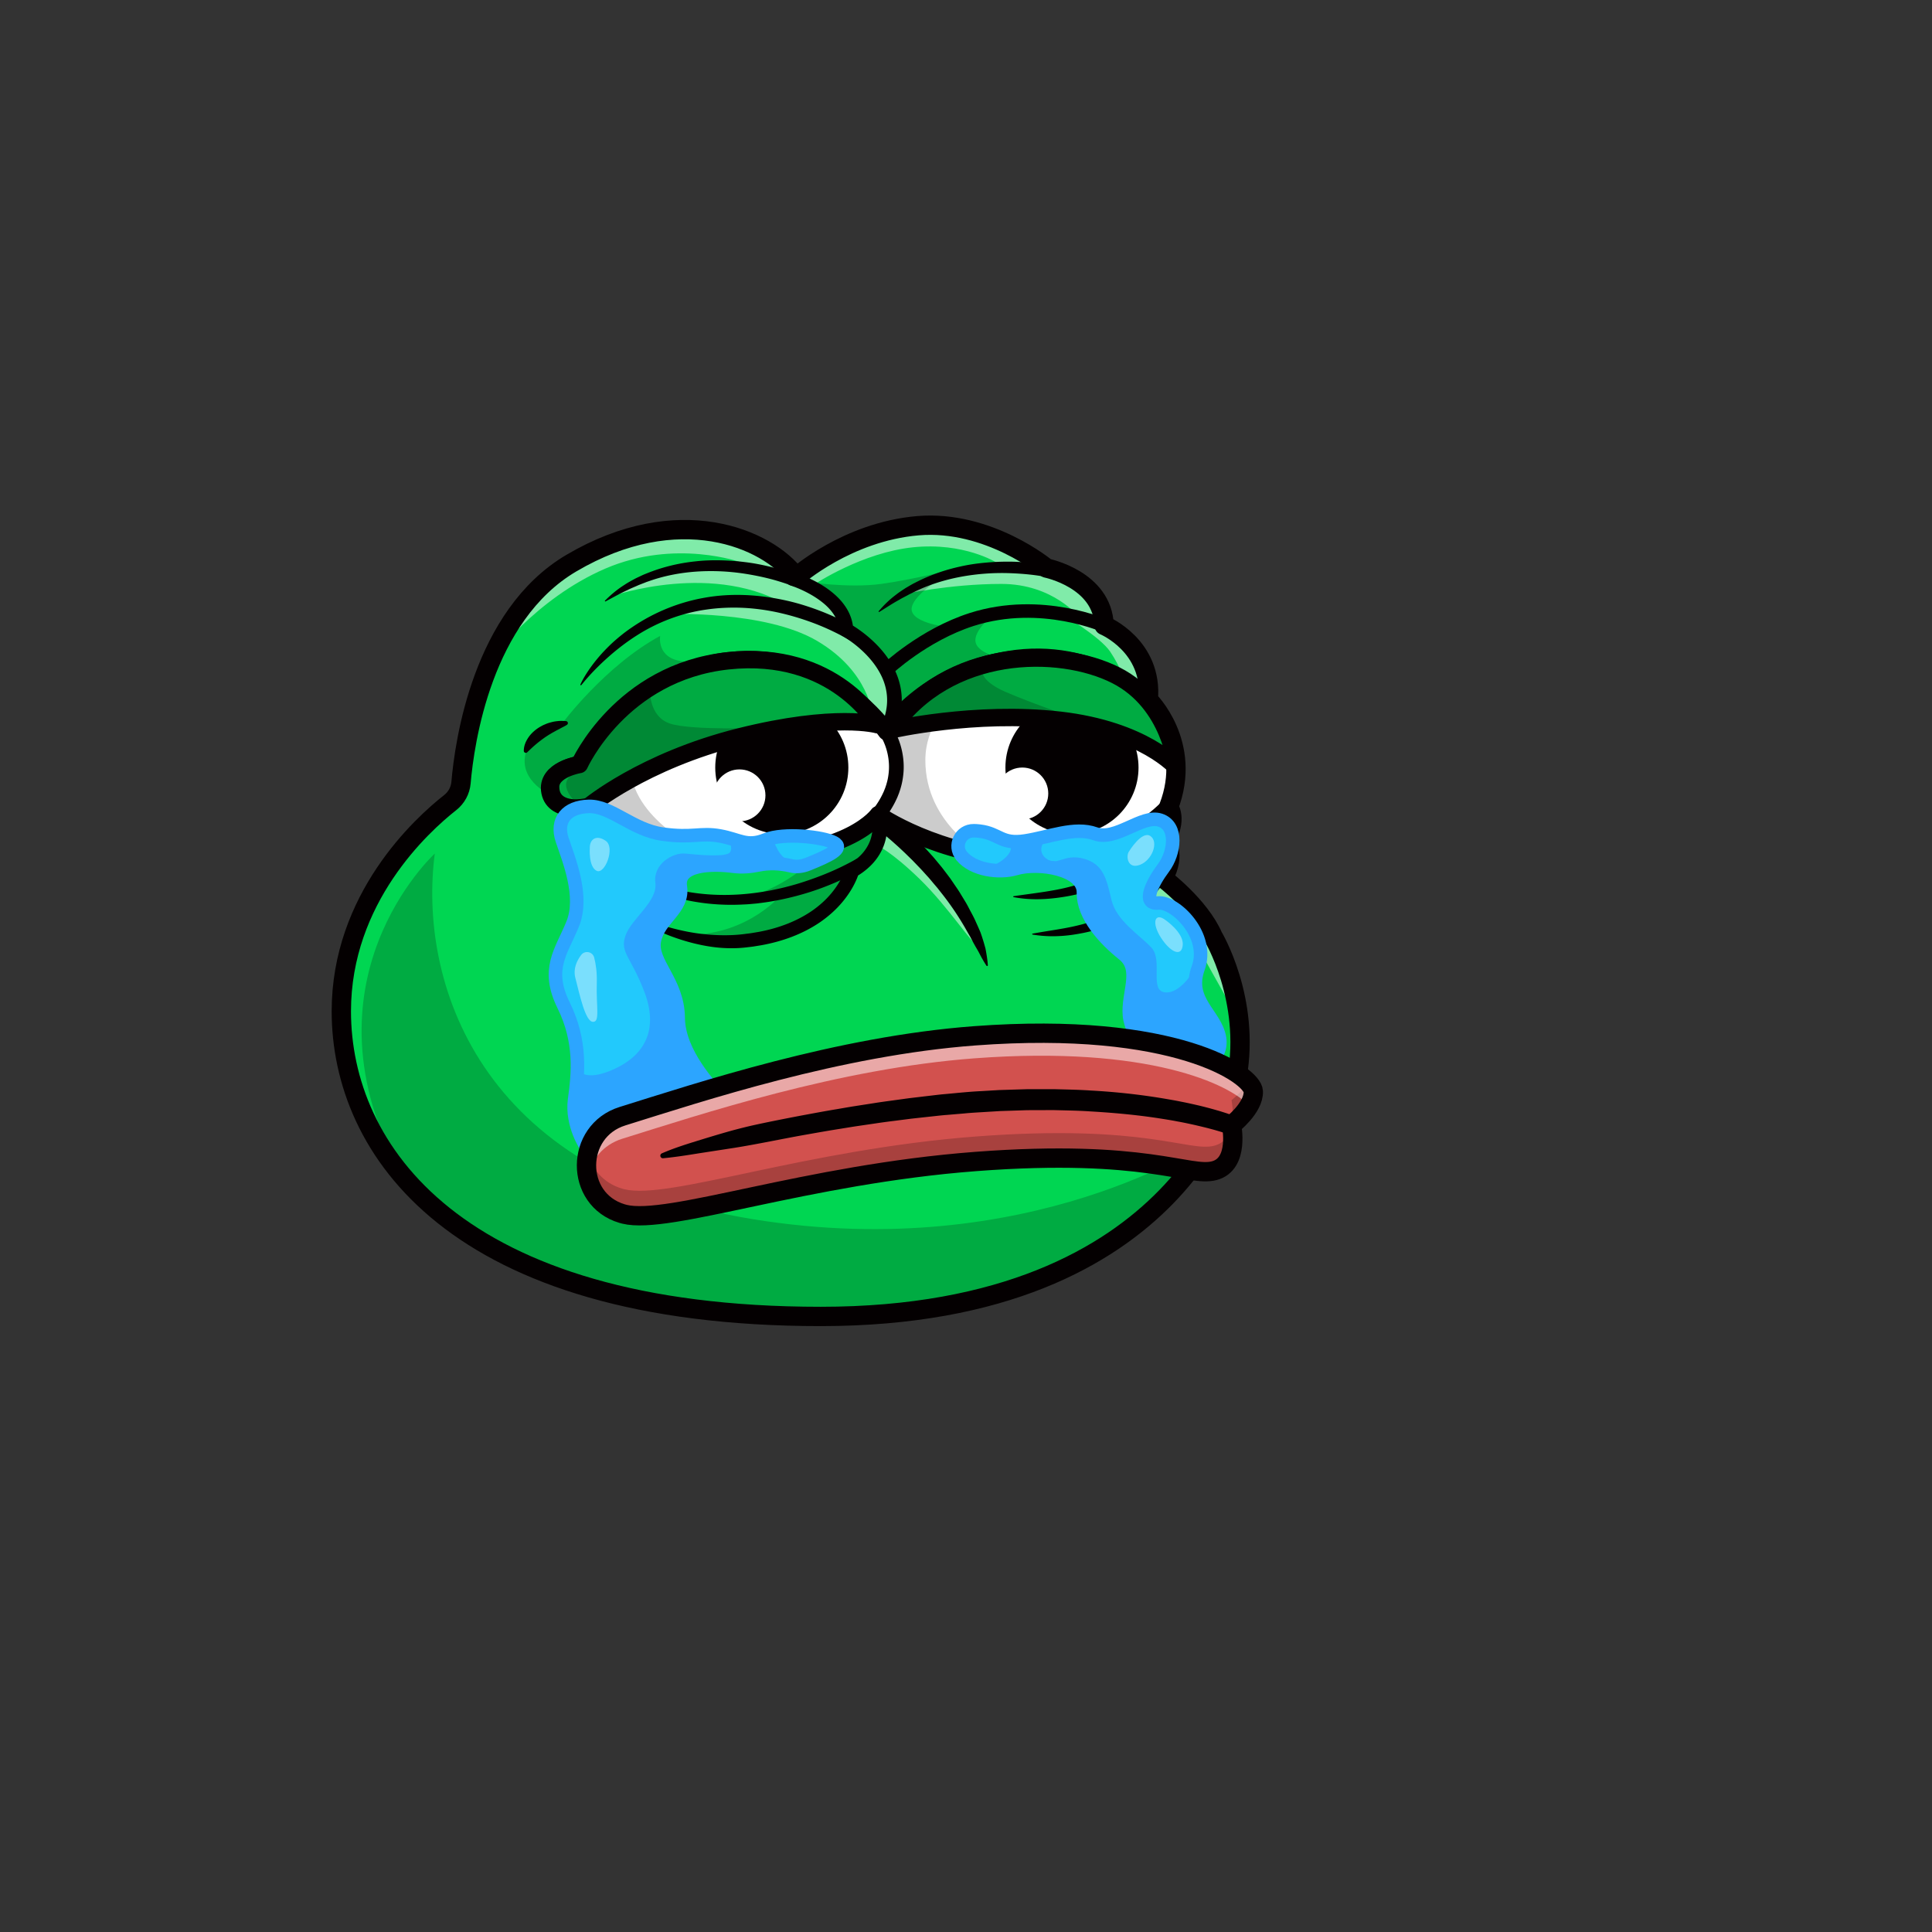 <svg id="uuid-c845233e-4e9e-4bd6-b6e5-d5310b9fcc3c" xmlns="http://www.w3.org/2000/svg" viewBox="0 0 1000 1000"><rect x="0" y="0" width="1000" height="1000" fill="#333333" stroke="none"/><defs><style>.uuid-97f64129-f5a0-4390-bf2d-921805a54b20{opacity:.4;stroke-width:0}.uuid-188c9134-2010-4aa7-91bc-81396f9ac20a,.uuid-6b1d689d-6c7d-4d9c-8dc1-30cbc1a62a6d,.uuid-9a4f8e32-99df-44d0-93f3-3a26d5e61ab8,.uuid-9d9cf8a8-163b-46a7-95fb-7de281e3161e,.uuid-a30e747f-80c1-4afc-9017-a8069eab053c,.uuid-b19ddb70-6213-4bc7-bc09-50556eba527c,.uuid-c9508bbe-1db9-478e-bcc5-a57f2b3dbde6{stroke-width:0}.uuid-6b1d689d-6c7d-4d9c-8dc1-30cbc1a62a6d,.uuid-97f64129-f5a0-4390-bf2d-921805a54b20,.uuid-b19ddb70-6213-4bc7-bc09-50556eba527c{fill:#fff}.uuid-9d9cf8a8-163b-46a7-95fb-7de281e3161e{fill:#00d652}.uuid-a30e747f-80c1-4afc-9017-a8069eab053c{fill:#2ca5ff}.uuid-7b0792b4-d195-4c4a-9193-232a044d8e9b{stroke-width:9px}.uuid-5eb27137-085e-4f90-bbb9-5a799fe89bee,.uuid-7b0792b4-d195-4c4a-9193-232a044d8e9b,.uuid-fffad665-5689-468a-9b4a-2c38b4e09b35{fill:none;stroke-linecap:round;stroke-linejoin:round}.uuid-7b0792b4-d195-4c4a-9193-232a044d8e9b,.uuid-fffad665-5689-468a-9b4a-2c38b4e09b35{stroke:#040001}.uuid-5eb27137-085e-4f90-bbb9-5a799fe89bee{stroke:#2ca5ff;stroke-width:7px}.uuid-b19ddb70-6213-4bc7-bc09-50556eba527c{opacity:.5;isolation:isolate}.uuid-c9508bbe-1db9-478e-bcc5-a57f2b3dbde6{isolation:isolate}.uuid-188c9134-2010-4aa7-91bc-81396f9ac20a{fill:#22c9fc}.uuid-c9508bbe-1db9-478e-bcc5-a57f2b3dbde6{opacity:.2;fill:#040001}.uuid-9a4f8e32-99df-44d0-93f3-3a26d5e61ab8{fill:#040001}.uuid-fffad665-5689-468a-9b4a-2c38b4e09b35{stroke-width:10px}</style></defs><g id="uuid-0cdd473f-e54f-42c9-87a7-489d635cbde9"><path class="uuid-9d9cf8a8-163b-46a7-95fb-7de281e3161e" d="M233.02 415.43c3.21-2.53 5.25-6.25 5.6-10.32 1.79-20.87 11-86.48 57.13-113.64 55.23-32.52 100.65-12.13 115.61 8 0 0 27.1-24.26 63.74-27.35s66.58 21.94 66.58 21.94 29.03 5.81 29.81 29.68c0 0 25.42 10.58 22.84 38.45 0 0 23.23 22.45 10.58 55.48 0 0 4.9 6.71-2.06 17.29 0 0 6.45 6.71-.77 19.61 0 0 18.84 14.19 25.81 30.19 0 0 19.28 37.82 12.38 72.77 0 0-25.81 123.87-215.48 123.87s-248.13-86.71-248.13-157.94c0-58.5 41.53-96.37 56.36-108.03Z"/><path class="uuid-b19ddb70-6213-4bc7-bc09-50556eba527c" d="M254.3 341.42s22.62-31.43 59.01-47.11 70.45-3.17 70.45-3.17-37.61-4.72-67 17.42c0 0 53.63-18.82 92.83 6.05 0 0-29.43-11.1-64.15 3.27 0 0 50.45-2.11 77.54 13.87 27.1 15.98 28.62 38.38 28.62 38.38l5.75 6.58 3.53-2.72s5.37-20.96-4.77-31.66-16.87-16.15-18.54-20.4-4.9-10.19-12.9-15.1-15.23-10.19-16.26-10.97-28.26-28.77-75.35-19.29c-47.11 9.48-71 43.45-78.76 64.85ZM421.89 302.25s24.39-16.26 50.71-18.97c26.32-2.71 43.11 7.86 43.11 7.86s-12.95 2.67-14.8 3.04c-1.85.37-17.1 4.83-17.1 4.83l-17.37 8.78s24.75-5.55 51.84-5.55 40.4 17.42 40.4 17.42l-9.14-1.9s19.85 11.77 25.07 19.51c5.23 7.74 8.06 16.03 8.06 16.03l7.81 4.68s3.59 1.24 3.83-3.93c.24-5.17-2.62-14.1-8.87-19.9-6.25-5.79-11.14-9.02-11.14-9.02l-2.86-2.73s-3.42-15.41-11.84-20.28c-8.42-4.87-20.27-9.92-20.27-9.92s-22.58-18.13-52.97-20.21c-30.39-2.09-56.12 14.54-56.72 14.88s-13.92 8.97-13.92 8.97l6.17 6.41ZM452.27 436.57c1.31.64 8.96 4.04 23.87 18.53 14.91 14.49 28.89 36.27 27.96 31.64-2.03-10.11-14.86-36.43-23.57-44.95-8.71-8.52-19.94-16.06-21-16.26s-2.71.77-2.71.77l-4.55 10.27ZM581.56 433.28s7.72 6.9-2.34 19.71l10.08-5.93s.19 15.64-12.77 26.86l-1.51 3.44 11.98-5.73 8.49-6.79s16.12 7.51 22.32 21.45l24.05 42.87-8.41-32.69-6.78-14.28s-5.4-9.47-10.99-15.1c-5.58-5.63-9.46-9.69-10.75-10.23-1.29-.55 0-4.61 0-4.61s2.35-6 .53-10.45c-1.82-4.45-.53-8.52-.53-8.52s2.31-6.59 1.65-10.07c-.66-3.47-3.39-3.77-3.39-3.77s-5.77 6.01-21.62 13.84Z"/><path class="uuid-6b1d689d-6c7d-4d9c-8dc1-30cbc1a62a6d" d="M604.92 417.67s-26.45 29.94-73.29 27.61c-46.84-2.32-77.03-23.61-77.03-23.61s-14.58 21.29-69.81 21.55-80-25.81-80-25.81-17.81 4.13-20.13-7.48 15.23-14.19 15.23-14.19 28.9-48 76.9-53.68 76.57 29.01 82.06 36.65c0 0 18.58-29.94 63.23-37.27 44.65-7.34 72.26 20.76 72.26 20.76s10.26 12.59 12.97 24.13c2.71 11.53-2.39 31.34-2.39 31.34Z"/><path class="uuid-c9508bbe-1db9-478e-bcc5-a57f2b3dbde6" d="M625.91 590.73s-92.74 63.58-235.96 40.36-173.42-124.26-164.9-189.29c0 0-72.63 66.43-16.77 166.77 0 0 37.73 51.56 139.12 67.24s159.85-1.02 201.07-18.02 69.03-50.91 77.44-67.06ZM290.72 374.79s22.33-30.15 50.98-45.64c0 0-2.06 11.76 11.87 13.16l13.94 1.4s-27.35 9.56-45.94 26.14c-18.58 16.58-21.68 25.87-21.68 25.87s-8.52 3.61-12.65 5.68-2.06 10.28-2.06 10.28-19.9-8.82-11.63-25.68l6.57-6.65 5.75-3.04 4.85-1.52ZM495.5 294.18s-20.26 10.58-23.35 19.35c-3.1 8.77 18.19 10.97 18.19 10.97l17.73-5.33 6.59-1.42s-11.42 8.69-9.61 15.01c1.81 6.32 16 8.39 15.35 8.39s-20.2 4.34-31.39 11.41c-11.18 7.07-22.39 16.75-22.39 16.75h-4.4s.88-21.76-9.17-30.87-15.29-12.2-15.09-13.94c.19-1.74-.79-7.24-5.85-11.94s-10.97-8.62-10.97-8.62l-4.09-2.83s21.99 3.46 39.06 1.13c17.07-2.32 39.39-8.06 39.39-8.06Z"/><path class="uuid-c9508bbe-1db9-478e-bcc5-a57f2b3dbde6" d="M359.25 347.01s-29.69 16.35-32.78 45.8c-3.1 29.44 36.58 47.64 36.58 47.64s-16.99.97-36.75-9.87-21.51-13.16-21.51-13.16-16.39 3.46-19.61-5.72c-3.23-9.18 4.77-13.83 14.71-15.96 0 0 18.34-36.29 59.36-48.73ZM522.08 341.42s-43.12 18.22-43.12 52.04 31.24 49.36 31.24 49.36-23.19-5.38-35.29-9.25-18.1-10.45-18.1-10.45l.78-5.64s6.56-10.31 5.8-20.2c-.77-9.89-3.68-18.48-3.68-18.48l1.84-1.94s2.72-6.79 15.94-16.99c13.24-10.2 36.07-18.56 44.59-18.45ZM428.39 437.21s-21.93 27.97-55.73 29.25c0 0 17.84.95 30.61-2.21 0 0-19.2 22.13-52.26 19.29 0 0 26.92 7.02 51.02.25s32.62-19.48 34.37-23.48c1.74-4 3.29-7.29 3.29-7.29s2.9-3.87 3.68-4.06c.77-.19 8.74-6.66 10.21-11.74s2.81-6 1.72-7-3.61-3.13-3.61-3.13-9.4 6.68-23.3 10.12Z"/><path class="uuid-9a4f8e32-99df-44d0-93f3-3a26d5e61ab8" d="M411.25 296.4c1.86.58 3.44 1.18 5.1 1.86 1.64.68 3.26 1.42 4.85 2.23 3.18 1.62 6.27 3.5 9.14 5.79 2.87 2.28 5.56 4.99 7.65 8.3 2.1 3.28 3.49 7.26 3.65 11.31l-1.93-3.09c.74.41 1.29.74 1.9 1.12.6.37 1.18.75 1.76 1.14 1.16.78 2.28 1.59 3.39 2.43 2.21 1.69 4.31 3.51 6.3 5.48 3.97 3.93 7.51 8.47 10.01 13.71 2.53 5.2 3.9 11.15 3.66 17.04-.2 5.91-1.95 11.6-4.48 16.67l-.28-3.87c.24.35.36.55.52.81l.42.73c.27.48.52.96.76 1.44a39.596 39.596 0 0 1 3.16 9.02c.91 4.15 1.18 8.47.68 12.71-.24 2.12-.63 4.22-1.22 6.26-.26 1.03-.64 2.02-.96 3.03-.4.97-.74 1.98-1.21 2.92-1.74 3.83-3.98 7.38-6.55 10.59l.64-3.55c.11.35.15.52.21.76l.15.64c.09.42.17.84.24 1.26.13.83.24 1.66.3 2.48.13 1.65.1 3.31-.05 4.97-.32 3.3-1.21 6.59-2.7 9.58-1.47 3-3.48 5.71-5.81 7.98-2.32 2.28-4.93 4.18-7.65 5.75l1.74-2.31c-.14.53-.24.83-.37 1.2-.12.36-.25.7-.38 1.04-.26.68-.54 1.34-.83 1.99-.59 1.3-1.23 2.56-1.93 3.77-1.39 2.44-3 4.73-4.76 6.88-3.52 4.31-7.71 8-12.25 11.09-9.13 6.15-19.59 9.8-30.11 11.7l-3.96.64c-1.32.2-2.65.33-3.97.49-2.66.3-5.4.45-8.1.41-5.41-.04-10.76-.73-15.96-1.87-5.21-1.12-10.29-2.67-15.23-4.54-4.93-1.9-9.71-4.08-14.18-6.97a.922.922 0 0 1-.27-1.28.94.94 0 0 1 1.1-.37l.04.02c9.59 3.54 19.48 6.38 29.49 7.57 5 .58 10 .84 14.95.67 2.48-.07 4.91-.26 7.39-.58 1.24-.18 2.49-.29 3.73-.49l3.7-.62c9.81-1.83 19.29-5.27 27.33-10.75 4-2.75 7.64-6 10.65-9.74 1.5-1.86 2.87-3.83 4.03-5.9a37.17 37.17 0 0 0 1.59-3.15c.24-.53.46-1.06.65-1.59.1-.27.19-.53.28-.78.08-.23.17-.56.2-.65l.02-.08c.27-.97.91-1.76 1.71-2.23 2.26-1.32 4.34-2.87 6.12-4.65 1.79-1.76 3.24-3.78 4.3-5.96 1.07-2.18 1.7-4.56 1.92-7 .11-1.22.12-2.45.02-3.67-.05-.61-.13-1.22-.23-1.81-.05-.3-.11-.59-.17-.87l-.1-.41-.08-.29-.04-.16c-.33-1.22-.03-2.47.69-3.4 2.21-2.81 4.1-5.82 5.54-8.99.39-.78.66-1.61 1-2.4.26-.82.58-1.63.78-2.47.49-1.65.8-3.34.99-5.04.41-3.4.19-6.86-.54-10.22-.37-1.68-.86-3.34-1.5-4.93-.31-.8-.66-1.58-1.04-2.34-.19-.38-.38-.75-.58-1.11l-.3-.52-.25-.41-.1-.16a3.811 3.811 0 0 1-.17-3.71c2.16-4.32 3.54-8.92 3.69-13.54.18-4.62-.85-9.23-2.9-13.49-2.04-4.26-5.01-8.18-8.47-11.66-1.74-1.74-3.6-3.38-5.56-4.9-.98-.76-1.98-1.49-3-2.19-.51-.35-1.02-.69-1.54-1.01-.5-.32-1.07-.66-1.48-.9l-.07-.04a3.66 3.66 0 0 1-1.86-3.05c-.09-2.71-.97-5.33-2.47-7.74-1.5-2.42-3.59-4.61-5.98-6.53-2.39-1.93-5.07-3.62-7.88-5.1a61.05 61.05 0 0 0-4.32-2.06c-1.44-.62-3.02-1.23-4.38-1.67l-.1-.03a3.498 3.498 0 0 1-2.25-4.41c.59-1.79 2.53-2.79 4.36-2.23Z"/><path class="uuid-9a4f8e32-99df-44d0-93f3-3a26d5e61ab8" d="M446.27 449.76c-2.49 1.51-4.85 2.77-7.34 4a140.38 140.38 0 0 1-7.5 3.42c-5.06 2.14-10.22 4.01-15.49 5.53-5.27 1.54-10.62 2.79-16.03 3.74-2.7.49-5.43.84-8.15 1.18l-4.11.37c-1.37.11-2.75.15-4.12.22-10.98.48-22.05-.61-32.67-3.36-1.34-.31-2.65-.69-3.96-1.12-1.3-.43-2.62-.8-3.91-1.27-2.56-.98-5.13-1.93-7.58-3.15-4.98-2.26-9.62-5.19-13.97-8.41a.253.253 0 0 1-.05-.35c.07-.09.19-.13.3-.08h.01c4.99 2.1 9.83 4.31 14.89 5.97 2.47.97 5.05 1.61 7.56 2.44 1.26.38 2.56.67 3.83 1l1.91.5c.64.16 1.29.27 1.93.41 10.31 2.25 20.92 2.86 31.41 2.13 10.5-.74 20.91-2.78 30.98-5.91 5.03-1.58 9.99-3.38 14.85-5.43 2.43-1.03 4.83-2.11 7.18-3.28 2.33-1.16 4.74-2.38 6.86-3.64l.08-.05c1.42-.85 3.26-.38 4.11 1.04.84 1.42.38 3.25-1.02 4.1ZM439.42 331.19c-1.22-.75-2.68-1.56-4.07-2.29-1.41-.74-2.85-1.45-4.29-2.15-2.89-1.39-5.84-2.66-8.84-3.83-5.99-2.31-12.15-4.21-18.4-5.64-6.25-1.44-12.62-2.33-19.01-2.66-6.39-.29-12.8-.04-19.12.88-12.66 1.77-24.93 6.33-35.8 13.22-5.44 3.44-10.58 7.38-15.42 11.71-4.84 4.32-9.42 9.01-13.55 14.14h-.01c-.1.14-.29.16-.41.05a.281.281 0 0 1-.08-.35c1.41-3.06 3.21-5.88 5.14-8.63 1.94-2.73 4.08-5.33 6.34-7.83 2.3-2.45 4.69-4.84 7.27-7.02 1.28-1.11 2.6-2.16 3.92-3.21 1.36-1.01 2.72-2.01 4.13-2.95 11.19-7.62 24.06-12.92 37.5-15.25 13.45-2.42 27.32-1.68 40.59 1.1 6.66 1.37 13.15 3.39 19.48 5.82 3.16 1.22 6.28 2.57 9.34 4.03 1.54.73 3.05 1.51 4.55 2.32 1.52.83 2.95 1.63 4.53 2.62a3.503 3.503 0 0 1-3.7 5.95l-.09-.03ZM408.93 302.85c-1.77-.69-3.8-1.33-5.74-1.93-1.97-.61-3.96-1.15-5.96-1.64-4.01-.98-8.07-1.76-12.16-2.39-8.17-1.23-16.47-1.59-24.7-1.03-8.23.58-16.4 2.12-24.21 4.86l-1.47.5-1.44.57c-.96.38-1.94.73-2.89 1.13-1.88.87-3.84 1.59-5.68 2.55-3.81 1.71-7.42 3.82-11.22 5.8h-.01a.24.24 0 0 1-.34-.1c-.05-.1-.03-.22.04-.29 3.03-3.03 6.35-5.82 10.01-8.12 1.79-1.21 3.7-2.23 5.61-3.26.96-.49 1.95-.93 2.93-1.4.98-.48 1.97-.9 2.99-1.29 8.04-3.27 16.57-5.34 25.21-6.24 4.32-.5 8.67-.64 13.01-.55 4.34.09 8.67.41 12.98.96 4.31.53 8.57 1.35 12.79 2.39 2.11.51 4.21 1.08 6.29 1.72 2.11.64 4.1 1.33 6.26 2.2 1.54.62 2.28 2.37 1.66 3.9a3 3 0 0 1-3.87 1.67h-.09ZM271.12 388.67c0-2.73 1.07-5.05 2.5-7.14 1.45-2.06 3.37-3.75 5.48-5.06.53-.32 1.08-.61 1.62-.91.54-.31 1.12-.5 1.68-.76 1.12-.5 2.3-.81 3.47-1.11s2.37-.41 3.56-.54c1.2-.04 2.39-.03 3.58.1.57.06.99.58.92 1.15-.04.32-.22.6-.47.76l-.08.05c-.99.63-1.98 1.11-2.96 1.6-.94.57-1.91 1-2.83 1.52-.91.53-1.84.98-2.69 1.54-.9.49-1.72 1.07-2.56 1.6-1.63 1.14-3.2 2.31-4.72 3.59-1.53 1.26-3.03 2.69-4.57 4.17l-.17.16c-.41.4-1.06.38-1.46-.03-.2-.18-.3-.44-.3-.69ZM544.68 299.28c-1.75-.42-3.73-.75-5.63-1.07-1.92-.32-3.85-.58-5.79-.79-3.88-.42-7.79-.67-11.7-.78-7.82-.2-15.65.39-23.34 1.74-7.68 1.38-15.24 3.56-22.38 6.77l-1.34.59-1.32.65-2.64 1.29c-1.7.97-3.5 1.78-5.18 2.82-3.48 1.88-6.75 4.1-10.21 6.21h-.01c-.12.08-.27.04-.35-.07-.06-.09-.04-.21.02-.29 2.62-3.09 5.56-5.97 8.83-8.42.8-.63 1.62-1.25 2.48-1.81.84-.58 1.69-1.15 2.56-1.71l2.65-1.55 1.34-.76 1.37-.69c7.3-3.75 15.13-6.48 23.15-8.21 4.01-.91 8.08-1.51 12.16-1.9 4.08-.4 8.19-.59 12.29-.59 4.1-.01 8.2.24 12.28.69 2.04.22 4.08.49 6.11.83 2.06.34 4.01.73 6.16 1.27 1.61.4 2.58 2.03 2.18 3.64a3.003 3.003 0 0 1-3.6 2.19l-.09-.05Z"/><path d="M572.55 324.22s-33.33-15.17-69.57-3.59c-25.03 8-44.13 26.1-44.13 26.1" style="stroke-width:7px;stroke:#040001;fill:none;stroke-linecap:round;stroke-linejoin:round"/><path class="uuid-7b0792b4-d195-4c4a-9193-232a044d8e9b" d="M594.34 362.18s-27.61-28.1-72.26-20.76c-44.65 7.34-63.23 37.27-63.23 37.27-5.5-7.63-34.06-42.32-82.06-36.65-48 5.67-76.9 53.68-76.9 53.68s-17.55 2.58-15.23 14.19 20.13 7.48 20.13 7.48 24.77 26.06 80 25.81 69.81-21.55 69.81-21.55 30.19 21.29 77.03 23.61c46.84 2.32 73.29-27.61 73.29-27.61"/><path class="uuid-9a4f8e32-99df-44d0-93f3-3a26d5e61ab8" d="M606.1 433.43c-.66.94-1.23 1.64-1.87 2.42-.62.75-1.26 1.48-1.92 2.18-1.31 1.42-2.69 2.75-4.1 4.05-2.83 2.58-5.82 4.97-8.98 7.11a83.578 83.578 0 0 1-9.83 5.79 91.474 91.474 0 0 1-10.43 4.52 101.94 101.94 0 0 1-21.96 5.24c-7.44.95-15 1.02-22.36-.38a.252.252 0 0 1-.2-.3c.02-.11.11-.19.21-.2 7.38-1.08 14.58-1.91 21.7-3.24 7.12-1.3 14.05-3.38 20.7-6.06 6.62-2.75 12.94-6.16 18.75-10.28a90.34 90.34 0 0 0 8.29-6.68c1.3-1.2 2.57-2.43 3.76-3.72.59-.65 1.18-1.29 1.75-1.94.55-.64 1.14-1.36 1.55-1.92l.07-.1a3.001 3.001 0 0 1 4.19-.64c1.32.98 1.61 2.82.68 4.15ZM606.55 447.14c-.16.63-.29 1.04-.45 1.52-.15.47-.32.91-.49 1.37-.35.89-.71 1.76-1.13 2.61-.82 1.7-1.74 3.33-2.75 4.89-2 3.14-4.4 6.01-7.05 8.58-2.64 2.59-5.55 4.87-8.62 6.86-3.06 2-6.3 3.72-9.64 5.12-6.66 2.9-13.7 4.6-20.74 5.68-7.05 1.05-14.21 1.16-21.21-.03a.251.251 0 0 1-.21-.29c.02-.11.1-.19.21-.21 6.96-1.29 13.78-2.15 20.49-3.57 3.34-.74 6.66-1.54 9.87-2.64 1.63-.49 3.19-1.14 4.78-1.71.79-.31 1.55-.66 2.33-.99l1.16-.5 1.13-.56c6.06-2.89 11.61-6.72 16.24-11.39 2.29-2.35 4.41-4.88 6.15-7.63.89-1.36 1.68-2.79 2.38-4.23.35-.73.67-1.45.98-2.19.14-.36.29-.73.41-1.09.13-.34.26-.77.32-.98l.06-.19c.47-1.59 2.13-2.5 3.72-2.03 1.55.44 2.45 2.05 2.06 3.6ZM461.42 423.19c1.7 1.27 3.21 2.43 4.71 3.7 1.51 1.25 2.97 2.53 4.41 3.86 1.45 1.31 2.83 2.68 4.24 4.02 1.38 1.37 2.71 2.78 4.07 4.17l3.92 4.32c1.27 1.46 2.49 2.98 3.74 4.48 1.26 1.47 2.39 3.06 3.59 4.6l1.75 2.33 1.65 2.41c1.07 1.62 2.23 3.19 3.24 4.85l3.03 4.98c1 1.66 1.85 3.43 2.77 5.12.92 1.71 1.83 3.42 2.59 5.21.81 1.77 1.6 3.54 2.35 5.33.66 1.83 1.25 3.69 1.8 5.55l.79 2.8c.19.95.35 1.93.52 2.89.31 1.94.6 3.86.71 5.8.02.21-.15.4-.36.41a.37.37 0 0 1-.35-.17v-.03c-1.11-1.64-2.05-3.31-2.95-4.97l-1.31-2.5-1.42-2.43c-.93-1.63-1.79-3.26-2.65-4.92-.96-1.6-1.86-3.22-2.77-4.82-3.71-6.41-7.88-12.53-12.5-18.31l-1.71-2.18-1.8-2.11c-1.2-1.4-2.33-2.86-3.61-4.2-1.25-1.37-2.46-2.76-3.74-4.09l-3.84-3.99-3.96-3.87c-1.35-1.25-2.67-2.54-4.05-3.76-1.38-1.22-2.73-2.47-4.14-3.64-1.37-1.18-2.83-2.4-4.14-3.43l-.12-.09a4.567 4.567 0 0 1-.79-6.41 4.54 4.54 0 0 1 6.31-.88Z"/><circle class="uuid-9a4f8e32-99df-44d0-93f3-3a26d5e61ab8" cx="404.66" cy="397.28" r="34.45"/><circle class="uuid-6b1d689d-6c7d-4d9c-8dc1-30cbc1a62a6d" cx="382.75" cy="411.68" r="13.44"/><circle class="uuid-9a4f8e32-99df-44d0-93f3-3a26d5e61ab8" cx="554.85" cy="397.28" r="34.45"/><circle class="uuid-6b1d689d-6c7d-4d9c-8dc1-30cbc1a62a6d" cx="529.14" cy="410.72" r="13.44"/><path class="uuid-fffad665-5689-468a-9b4a-2c38b4e09b35" d="M233.02 415.43c3.21-2.53 5.25-6.25 5.6-10.32 1.79-20.87 11-86.48 57.13-113.64 55.23-32.52 101.42-12.97 116.39 7.16 0 0 26.32-23.42 62.97-26.52 36.65-3.1 66.58 21.94 66.58 21.94s29.03 5.81 29.81 29.68c0 0 25.42 10.58 22.84 38.45 0 0 23.23 22.45 10.58 55.48 0 0 4.9 6.71-2.06 17.29 0 0 6.45 6.71-.77 19.61 0 0 18.84 14.19 25.81 30.19 0 0 19.53 32.4 12.38 72.77 0 0-25.81 123.87-215.48 123.87s-248.13-86.71-248.13-157.94c0-58.49 41.52-96.36 56.35-108.02Z"/><path class="uuid-9d9cf8a8-163b-46a7-95fb-7de281e3161e" d="M304.79 417.39s28.02-23.48 77.96-35.99 71.39-6.29 71.39-6.29-21.85-39.03-77.35-33.08-76.9 53.68-76.9 53.68-14.89 2.41-14.89 11.6 8.61 12.69 19.79 10.07ZM548.46 372.77c43.8 5.03 60.55 24.51 60.55 24.51s-2.98-33.32-31.36-47.73c-29.35-14.9-87-14.71-116.61 28.26 0 0 43.63-10.06 87.43-5.03Z"/><path class="uuid-c9508bbe-1db9-478e-bcc5-a57f2b3dbde6" d="M304.79 417.39s28.02-23.48 77.96-35.99 70.54-6.49 70.54-6.49-21-38.83-76.5-32.87-76.9 53.68-76.9 53.68-14.89 2.41-14.89 11.6 8.61 12.69 19.79 10.07ZM548.46 372.77c43.8 5.03 60.55 24.51 60.55 24.51s-2.98-33.32-31.36-47.73c-29.35-14.9-87-14.71-116.61 28.26 0 0 43.63-10.06 87.43-5.03Z"/><path class="uuid-c9508bbe-1db9-478e-bcc5-a57f2b3dbde6" d="M336.39 356.77s-.77 14.19 10.58 17.81 48.69 2.13 48.69 2.13-32.08 8.45-46.5 14.74c-14.42 6.29-30.19 15.06-34.06 18.61s-10.06 7.71-12.77 7.71-14.42-10.55-6.77-16.35 8.03-12.19 8.03-12.19 13.19-20.97 32.81-32.45ZM508.45 345.87s-2.58 5.9 11.97 12.24 40.29 15.05 40.29 15.05-28.06-2.52-53.42 0c-22.42 2.22-45.11 6.21-45.11 6.21s-1.85-9.13 15.31-19.5 30.96-14 30.96-14Z"/><path class="uuid-7b0792b4-d195-4c4a-9193-232a044d8e9b" d="M304.79 417.39s28.02-23.48 77.96-35.99 71.39-6.29 71.39-6.29-21.85-39.03-77.35-33.08-76.9 53.68-76.9 53.68-14.89 2.41-14.89 11.6 8.61 12.69 19.79 10.07ZM548.46 372.77c43.8 5.03 60.55 24.51 60.55 24.51s-2.98-33.32-31.36-47.73c-29.35-14.9-87-14.71-116.61 28.26 0 0 43.63-10.06 87.43-5.03Z"/><path class="uuid-188c9134-2010-4aa7-91bc-81396f9ac20a" d="M392.44 447.72c5.65-1.17 11.45-.91 17.07.44 2.31.56 5.29.51 8.97-.99 10.3-4.2 18.76-8.1 13.11-11.05s-25.66-5.28-35.39-1.41-13.41-.2-23.58-2.04-14.11 1.24-29.68-.94c-15.58-2.18-26.56-14.62-38.14-14.34s-17.18 7.25-13.82 17.32 11.35 29.16 5.42 43.61c-5.94 14.45-13.94 23.23-4.65 42.06s7.48 35.49 5.68 48.71 6.15 24.58 6.15 24.58 29.08-12.65 40.76-16.26 25.53-10.61 25.24-12.39-18.39-19.1-18.56-38.19-14.62-28.59-12.3-40.1 15.23-16.16 13.42-27.77 16-12.13 27.61-10.58c4.4.59 8.86.13 12.7-.67Z"/><path class="uuid-a30e747f-80c1-4afc-9017-a8069eab053c" d="M298.86 553.15s2.95 7.73 19.46 0c16.52-7.73 22.19-21.41 15.23-39.73s-12.88-20.39-9.8-29.16 16.76-17.66 15.47-27.34 9.03-15.76 15.48-15.11 21.55 2.07 23.23-.77-1.16-6.45-1.16-6.45 7.87 3.35 12.77 2.45 9.62-2.58 10.43-2.45 2.61 9.94 10.22 11.48-.39 2.19-7.48 1.81-8.07-1.84-16.29.69-10.62-3.65-22.19-.43-13.64 5.67-12.09 10.84-2.28 9.85-6.57 15.64-10.8 11.57-5.03 22.75c5.78 11.18 9.6 18.13 10.54 31.03s15.58 28.39 16.26 33.55-6.29 10.32-26.03 18.06-33.78 18.82-38.5 12.44-6.51-13.37-5.58-21.21 1.65-18.08 1.65-18.08Z"/><path class="uuid-5eb27137-085e-4f90-bbb9-5a799fe89bee" d="M392.44 447.72c5.65-1.17 11.45-.91 17.07.44 2.31.56 5.29.51 8.97-.99 10.3-4.2 18.76-8.1 13.11-11.05s-25.66-5.28-35.39-1.41-13.41-.2-23.58-2.04-14.11 1.24-29.68-.94c-15.58-2.18-26.56-14.62-38.14-14.34s-17.18 7.25-13.82 17.32 11.35 29.16 5.42 43.61c-5.94 14.45-13.94 23.23-4.65 42.06s7.48 35.49 5.68 48.71 6.15 24.58 6.15 24.58 29.08-12.65 40.76-16.26 25.53-10.61 25.24-12.39-18.39-19.1-18.56-38.19-14.62-28.59-12.3-40.1 15.23-16.16 13.42-27.77 16-12.13 27.61-10.58c4.4.59 8.86.13 12.7-.67Z"/><path class="uuid-97f64129-f5a0-4390-bf2d-921805a54b20" d="M305.29 438.84s-.77 9.68 3.48 11.87 9.81-12 4.77-15.48-8.33-.65-8.26 3.61ZM307.56 495.66c-.8-3.13-4.86-3.91-6.79-1.32-2.22 2.98-4.19 7.09-2.96 11.85 2.32 9.03 5.16 22.45 9.03 22.71s1.68-7.61 2.06-20.13c.17-5.5-.52-9.91-1.34-13.12Z"/><path class="uuid-188c9134-2010-4aa7-91bc-81396f9ac20a" d="M497.77 443.05c-4.36-5.3-.57-13.14 6.29-13.06.9.01 1.88.07 2.96.2 10.23 1.2 11 7.01 23.58 5.07 12.58-1.94 25.64-7.55 36.33-3.68s24.25-10.09 33.54-7.08 7.55 16.95 1.74 24.69c-5.81 7.74-11.42 18.97-2.71 18.19s26.85 16.65 20.68 33.68 9.12 24 11.06 36.39-14.32 20.32-22.84 18.97-22.84-19.55-23.81-30.97 6.58-23.81-3.1-31.55-20.9-19.74-20.71-31.94-23.23-15.87-35.03-12.39c-8.75 2.58-22.08.65-27.99-6.53Z"/><path class="uuid-a30e747f-80c1-4afc-9017-a8069eab053c" d="M618.73 501.06s-7.42 13.55-15.74 12.58-.77-16.65-7.16-23.32-18-13.84-20.52-24.48-4.06-18.66-14.52-21.43-13.78 4.54-19.57-.27 1.36-11.4 1.36-11.4-9.02 2.6-13.57 2.73-10.17-1.09-9.01-.75 6.78 3.75-.15 9.69-13.49 4.34-13.49 4.34 1.99 3.54 12.82 1.99c10.84-1.55 16.45-4.06 25.35-1.74s14.71 4.45 15.29 12.19 4.28 18.77 15.78 27.58c11.51 8.81 11.47 12.84 9.65 26.79s-.66 19.37 5.92 25.76 13.35 14.32 24.77 12.19 18.71-9.51 13.55-19.71-12.92-20.57-10.78-32.74Z"/><path class="uuid-5eb27137-085e-4f90-bbb9-5a799fe89bee" d="M497.77 443.05c-4.36-5.3-.57-13.14 6.29-13.06.9.01 1.88.07 2.96.2 10.23 1.2 11 7.01 23.58 5.07 12.58-1.94 25.64-7.55 36.33-3.68s24.25-10.09 33.54-7.08 7.55 16.95 1.74 24.69c-5.81 7.74-11.42 18.97-2.71 18.19s26.85 16.65 20.68 33.68 9.12 24 11.06 36.39-14.32 20.32-22.84 18.97-22.84-19.55-23.81-30.97 6.58-23.81-3.1-31.55-20.9-19.74-20.71-31.94-23.23-15.87-35.03-12.39c-8.75 2.58-22.08.65-27.99-6.53Z"/><path class="uuid-97f64129-f5a0-4390-bf2d-921805a54b20" d="M584.31 440.8s6.68-11.07 11.13-8.07.97 12.49-5.42 14.91-7.31-4.48-5.71-6.84ZM603.09 476.1s9.68 6.58 9.1 13.06-6.48 3.68-11.32-3.87-3.29-13.16 2.23-9.19Z"/><path d="M321.99 628.16c-24.75-7.35-24.43-42.74.21-50.42 40.31-12.55 111.65-36.32 182.26-41.6 103.65-7.76 143.91 20.26 144.25 28.77s-11.27 17.47-11.27 17.47 4.26 20.08-8.9 23.56-35.24-11.44-123.31-4.77c-88.42 6.7-159.21 32.96-182.01 27.32-.41-.1-.81-.21-1.21-.33Z" style="fill:#d2514e;stroke-width:0"/><path class="uuid-c9508bbe-1db9-478e-bcc5-a57f2b3dbde6" d="M628.53 593.01c-13.16 3.48-35.24-11.44-123.31-4.77-88.42 6.7-159.21 32.96-182.02 27.32-.41-.1-.81-.21-1.21-.33-9.8-2.91-15.66-10.22-17.64-18.47-3.01 12.54 2.82 27.01 17.64 31.41.4.12.8.23 1.21.33 22.8 5.64 93.59-20.62 182.02-27.32 88.08-6.67 110.15 8.26 123.31 4.77 12.32-3.26 9.38-21.07 8.95-23.32-1 4.57-3.45 8.93-8.95 10.38ZM637.43 569.45s1.39 6.57.12 12.85c1.19-.95 11.48-9.36 11.16-17.38-.05-1.23-.93-2.86-2.71-4.73-3.34 5.23-8.57 9.26-8.57 9.26Z"/><path class="uuid-b19ddb70-6213-4bc7-bc09-50556eba527c" d="M322.2 589.38c40.31-12.55 111.65-36.32 182.26-41.6 90.12-6.75 132.32 13.55 142.02 24.56 1.38-2.35 2.33-4.91 2.23-7.43-.34-8.52-40.6-36.53-144.25-28.77-70.61 5.28-141.95 29.05-182.26 41.6-14.64 4.56-20.69 18.9-18.01 31.33 1.84-8.67 7.86-16.54 18.01-19.7ZM637.6 594.98c.08-.42.15-.84.21-1.26l-.38.3s.07.35.17.96Z"/><path class="uuid-fffad665-5689-468a-9b4a-2c38b4e09b35" d="M321.99 628.16c-24.75-7.35-24.43-42.74.21-50.42 40.31-12.55 111.65-36.32 182.26-41.6 103.65-7.76 143.91 20.26 144.25 28.77s-11.27 17.47-11.27 17.47 4.26 20.08-8.9 23.56-35.24-11.44-123.31-4.77c-88.42 6.7-159.21 32.96-182.01 27.32-.41-.1-.81-.21-1.21-.33Z"/><path class="uuid-9a4f8e32-99df-44d0-93f3-3a26d5e61ab8" d="M635.58 587.04c-1.19-.44-2.7-.92-4.08-1.35-1.44-.41-2.86-.86-4.33-1.23-2.91-.8-5.86-1.48-8.82-2.18-2.97-.65-5.94-1.3-8.95-1.83-2.99-.6-6.01-1.06-9.02-1.54-12.08-1.88-24.3-2.98-36.55-3.68-6.12-.41-12.27-.47-18.4-.64l-9.22.02-4.61.02-4.61.15-9.22.3-9.21.56c-3.07.19-6.14.35-9.21.66l-9.21.78c-3.07.22-6.14.62-9.2.93l-9.2 1.01-9.19 1.18c-3.06.38-6.13.78-9.18 1.25l-9.18 1.34c-3.06.45-6.11.97-9.16 1.46-6.11.95-12.2 2.05-18.3 3.12-12.19 2.16-24.29 4.78-36.54 6.74l-18.42 2.84c-6.13.99-12.28 1.97-18.52 2.56h-.01a1.329 1.329 0 0 1-.66-2.54c5.8-2.53 11.75-4.43 17.72-6.28 5.97-1.85 11.95-3.67 17.97-5.35 3.01-.83 6.04-1.6 9.07-2.33 3.04-.71 6.09-1.36 9.15-2 6.11-1.26 12.24-2.46 18.38-3.63 6.14-1.13 12.28-2.3 18.44-3.31 3.08-.52 6.15-1.08 9.24-1.56l9.27-1.44c3.09-.5 6.18-.93 9.29-1.35l9.3-1.28 9.33-1.11c3.11-.34 6.21-.78 9.34-1.03 6.25-.56 12.48-1.25 18.77-1.54l9.41-.56 9.42-.29 4.71-.14h4.72l9.43-.02c6.29.18 12.58.26 18.87.69 12.58.68 25.14 2.02 37.61 4.09 3.12.54 6.24 1.05 9.34 1.7 3.11.59 6.21 1.3 9.3 2.01 3.09.75 6.17 1.55 9.25 2.45 1.54.42 3.07.94 4.61 1.41 1.57.53 3.02 1.01 4.73 1.68a5 5 0 0 1 2.83 6.48 4.985 4.985 0 0 1-6.37 2.87l-.16-.06Z"/></g></svg>
